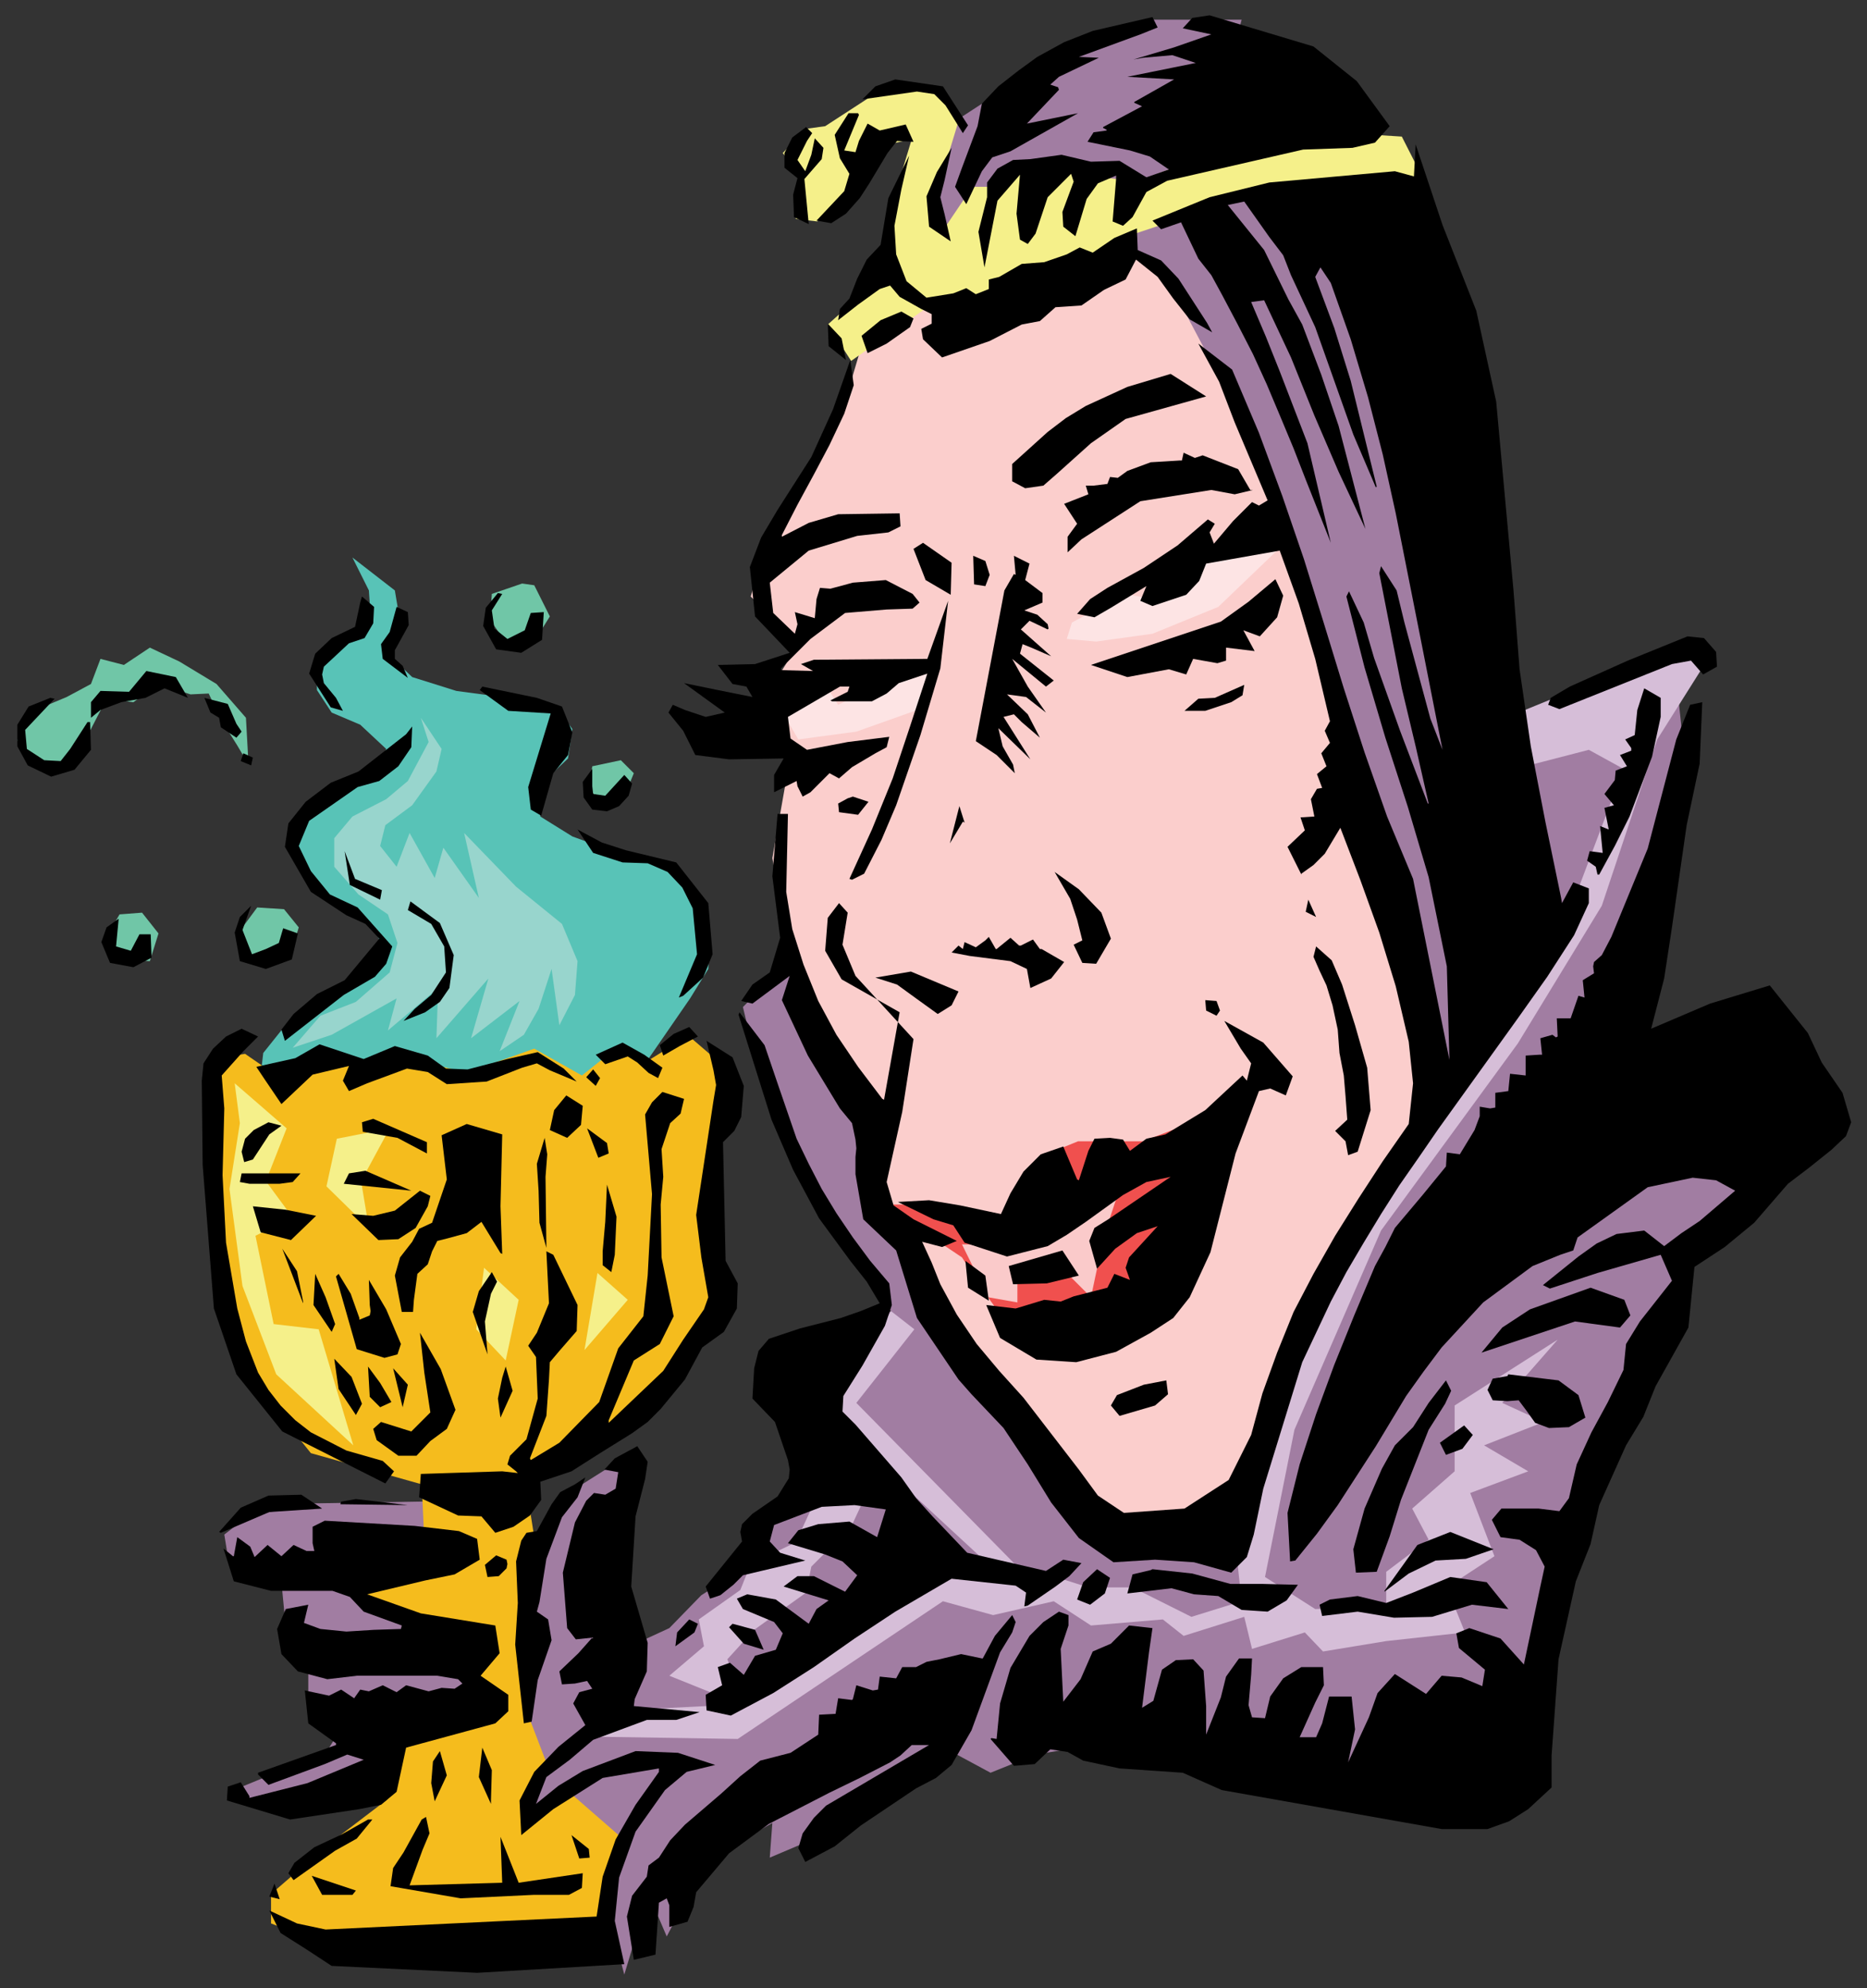 <?xml version="1.0" encoding="utf-8"?>
<!-- Generator: Adobe Illustrator 16.0.0, SVG Export Plug-In . SVG Version: 6.00 Build 0)  -->
<!DOCTYPE svg PUBLIC "-//W3C//DTD SVG 1.1//EN" "http://www.w3.org/Graphics/SVG/1.1/DTD/svg11.dtd">
<svg version="1.1" id="love_potion" xmlns="http://www.w3.org/2000/svg" xmlns:xlink="http://www.w3.org/1999/xlink" x="0px"
	 y="0px" width="845.455px" height="900px" viewBox="0 0 845.455 900" enable-background="new 0 0 845.455 900"
	 xml:space="preserve">
<rect x="0" y="0" width="845.455" height="900" fill="#333333" stroke="none"/>
<g id="art_group">
	<polygon fill-rule="evenodd" clip-rule="evenodd" fill="#58C3B7" points="119.213,476.646 133.329,459.004 155.286,445.672 
		174.889,431.557 167.831,417.443 149.405,408.426 139.209,395.486 130.975,379.412 139.209,368.826 155.286,359.416 
		169.792,351.967 174.889,339.027 163.125,328.049 150.188,322.559 143.522,312.365 143.522,301.779 151.364,293.154 
		160.381,287.664 167.831,279.039 167.047,267.275 159.598,252.377 178.809,267.275 180.77,279.039 178.026,288.449 178.026,298.25 
		186.651,306.484 206.647,312.758 232.917,316.287 252.913,321.383 259.186,330.01 257.227,343.34 243.893,355.887 244.678,369.609 
		259.186,378.627 282.711,387.252 303.098,392.352 316.821,404.111 321.526,421.756 320.741,438.615 312.508,451.945 
		288.983,486.057 187.434,495.857 117.645,489.979 119.213,476.646 119.213,476.646 119.213,476.646 	"/>
	<polygon fill-rule="evenodd" clip-rule="evenodd" fill="#FBCECC" points="611.274,353.928 645.776,442.145 648.127,504.484 
		556.381,698.172 488.161,696.996 391.317,554.672 359.165,439.791 349.756,388.43 357.989,341.773 342.7,321.775 361.518,291.586 
		339.956,270.021 347.405,244.93 379.555,192.391 394.844,140.635 501.098,95.154 544.227,122.992 618.331,285.705 611.274,353.928 
		611.274,353.928 611.274,353.928 	"/>
	<polygon fill-rule="evenodd" clip-rule="evenodd" fill="#F5F08A" points="365.047,58.299 354.461,69.277 362.694,79.863 
		360.342,99.074 370.145,100.25 393.668,77.51 402.293,65.355 412.881,63.004 402.293,97.898 404.647,120.248 374.85,146.908 
		385.434,163.377 421.114,138.283 449.735,137.107 524.233,107.309 646.952,85.744 634.799,61.826 579.122,58.299 445.034,66.926 
		424.643,39.086 397.198,41.83 373.674,57.121 365.047,58.299 365.047,58.299 365.047,58.299 	"/>
	<polygon fill-rule="evenodd" clip-rule="evenodd" fill="#A17DA2" points="562.264,8.896 521.879,8.896 477.182,25.756 
		434.446,53.594 424.643,85.744 428.172,102.604 440.329,84.568 448.561,84.568 459.538,75.158 478.358,77.51 514.43,82.215 
		546.579,70.455 562.264,8.896 562.264,8.896 562.264,8.896 	"/>
	<polygon fill-rule="evenodd" clip-rule="evenodd" fill="#A17DA2" points="357.989,433.91 336.426,455.867 345.051,491.545 
		370.145,546.438 403.471,593.484 357.989,622.107 365.047,662.494 342.7,692.291 347.405,703.268 317.606,722.088 303.098,736.99 
		287.807,744.047 276.829,684.057 287.807,656.609 261.147,673.471 243.112,703.268 212.137,679.352 141.956,680.529 
		112.157,686.41 101.571,694.645 103.922,709.152 127.446,716.209 129.799,740.516 139.602,751.105 139.602,772.668 
		153.715,783.646 147.834,793.057 103.922,811.092 121.565,819.326 182.338,808.738 275.653,867.158 282.711,893.82 
		293.688,857.355 301.922,876.568 319.958,842.064 349.756,825.207 348.581,840.889 377.202,828.732 423.467,801.287 433.27,794.23 
		448.561,802.465 468.948,794.23 497.569,789.525 665.772,819.326 687.334,786 708.901,712.678 745.754,615.051 764.182,564.475 
		810.45,524.875 723.016,475.863 764.182,355.104 759.481,310.799 680.28,337.068 676.75,216.307 602.647,88.096 559.911,90.449 
		505.803,108.484 531.288,131.225 559.911,185.332 592.059,267.67 623.036,379.02 649.303,496.25 601.469,573.885 570.497,655.438 
		543.049,694.645 501.098,689.939 448.561,627.99 410.528,576.236 397.198,534.674 383.083,489.193 357.989,433.91 357.989,433.91 
		357.989,433.91 	"/>
	<polygon fill-rule="evenodd" clip-rule="evenodd" fill="#D6BED8" points="683.809,324.129 766.534,290.41 773.202,298.645 
		750.459,334.715 725.368,409.994 687.334,472.332 625.389,557.023 586.178,647.199 572.85,713.857 595.588,728.363 
		627.741,727.186 627.741,711.504 646.952,696.996 639.504,682.881 658.713,666.02 658.713,636.223 705.372,606.428 680.28,635.047 
		699.098,643.674 672.045,654.258 692.04,666.02 665.772,675.824 676.75,704.447 655.186,718.559 663.418,738.949 627.741,742.867 
		599.118,747.572 590.883,738.949 566.969,746.4 563.44,731.891 535.993,740.516 526.583,733.068 494.04,735.811 477.182,724.834 
		449.735,731.105 426.995,724.834 334.073,787.172 260.362,786 288.983,773.844 335.25,771.492 303.098,758.553 318.782,745.221 
		316.43,733.068 335.25,719.736 339.956,707.973 360.342,698.172 370.145,677 393.668,673.471 385.434,691.115 367.399,709.152 
		365.047,720.912 341.522,737.773 329.368,751.105 332.897,759.729 350.932,759.729 426.995,707.973 446.209,706.799 
		374.85,640.928 403.471,593.484 414.057,601.723 387.788,635.047 459.538,707.973 492.864,718.559 512.86,718.559 539.522,731.891 
		562.264,724.834 558.735,692.291 582.649,618.58 617.155,552.318 677.928,464.102 713.606,405.289 735.168,348.045 719.487,339.42 
		686.161,348.045 683.809,324.129 683.809,324.129 683.809,324.129 	"/>
	<polygon fill-rule="evenodd" clip-rule="evenodd" fill="#F5BC1D" points="110.981,477.037 128.624,489.193 149.01,478.609 
		172.928,482.135 193.317,480.959 210.959,485.664 241.934,474.686 263.499,486.84 278.79,474.686 292.122,480.959 311.725,468.807 
		325.84,480.959 335.25,499.779 323.487,518.99 322.311,565.646 329.368,589.566 315.252,611.133 281.926,648.379 238.407,673.471 
		243.112,703.268 239.583,777.373 247.817,798.936 237.229,820.502 257.618,811.092 281.926,832.264 272.909,872.258 
		151.364,881.664 122.741,870.686 122.741,857.355 149.01,834.617 175.28,814.621 178.809,784.82 223.114,771.492 203.903,738.949 
		159.989,723.658 162.342,711.504 192.139,696.996 190.963,671.904 140.778,657.789 112.157,622.107 97.649,564.475 96.473,508.406 
		94.122,479.783 110.981,477.037 110.981,477.037 110.981,477.037 	"/>
	<polygon fill-rule="evenodd" clip-rule="evenodd" fill="#F5F08A" points="270.557,576.236 264.674,611.133 284.278,588.391 
		270.557,576.236 270.557,576.236 270.557,576.236 	"/>
	<polygon fill-rule="evenodd" clip-rule="evenodd" fill="#F5F08A" points="219.194,573.885 215.665,601.723 228.997,615.838 
		234.877,588.391 219.194,573.885 219.194,573.885 219.194,573.885 	"/>
	<polygon fill-rule="evenodd" clip-rule="evenodd" fill="#F5F08A" points="152.54,515.465 147.834,537.027 167.047,555.848 
		163.518,534.674 176.458,510.76 152.54,515.465 152.54,515.465 152.54,515.465 	"/>
	<polygon fill-rule="evenodd" clip-rule="evenodd" fill="#F5F08A" points="106.276,490.369 108.627,508.406 103.922,538.203 
		109.803,582.115 125.094,622.107 159.989,654.258 144.305,601.723 123.918,599.369 115.686,559.377 132.545,551.143 
		120.389,534.674 129.799,510.76 106.276,490.369 106.276,490.369 106.276,490.369 	"/>
	<polygon fill-rule="evenodd" clip-rule="evenodd" fill="#FDE4E4" points="353.286,320.6 372.497,308.053 379.555,319.031 
		408.176,304.916 419.938,303.35 417.586,320.6 387.788,331.186 361.518,334.715 353.286,320.6 353.286,320.6 353.286,320.6 	"/>
	<polygon fill-rule="evenodd" clip-rule="evenodd" fill="#FDE4E4" points="485.417,281.783 509.725,268.846 527.762,272.375 
		549.325,250.811 580.297,247.281 551.676,274.727 521.879,286.881 496.393,290.41 483.063,289.234 485.417,281.783 
		485.417,281.783 485.417,281.783 	"/>
	<polygon fill-rule="evenodd" clip-rule="evenodd" fill="#F0504E" points="399.942,545.262 425.819,545.262 455.616,551.143 
		473.653,522.521 488.161,516.637 517.565,516.637 564.616,498.604 541.874,573.885 503.45,604.074 459.538,604.074 
		447.381,587.213 435.624,569.18 399.942,545.262 399.942,545.262 399.942,545.262 	"/>
	<polygon fill-rule="evenodd" clip-rule="evenodd" fill="#FACACA" points="435.624,563.295 447.381,587.213 460.713,589.566 
		460.713,575.057 479.534,572.705 494.04,587.213 499.92,559.377 506.979,538.203 474.829,563.295 435.624,563.295 435.624,563.295 
		435.624,563.295 	"/>
	<polygon fill-rule="evenodd" clip-rule="evenodd" fill="#98D5CD" points="132.545,474.295 145.09,459.789 161.165,453.516 
		176.458,440.184 179.985,426.852 175.674,413.916 162.342,404.896 151.364,392.352 151.364,379.412 159.598,369.609 
		174.889,361.768 184.69,353.533 194.1,335.891 190.573,324.912 199.983,339.027 197.629,349.223 186.651,364.512 174.497,373.531 
		172.145,382.941 179.594,392.352 185.475,377.059 196.844,397.447 200.766,383.725 216.842,406.465 210.176,377.059 
		233.702,401.367 254.481,418.227 261.538,435.086 260.362,450.377 253.303,464.102 249.776,438.615 243.893,456.65 
		237.229,468.414 226.252,475.863 235.268,453.121 213.313,469.98 221.155,442.93 197.629,469.98 198.415,447.24 175.674,466.453 
		179.594,451.945 150.188,468.414 132.545,474.295 132.545,474.295 132.545,474.295 	"/>
	<polygon fill-rule="evenodd" clip-rule="evenodd" fill="#70C6A7" points="30.211,315.504 13.352,322.559 7.864,335.107 
		12.569,344.908 23.547,348.438 33.348,344.908 41.188,330.01 48.247,316.287 60.403,317.855 71.772,309.621 86.278,314.326 
		94.512,313.934 99.61,324.912 107.452,337.459 112.547,346.084 111.372,324.912 98.042,309.621 81.182,299.428 67.852,293.154 
		56.088,300.996 45.502,298.25 41.188,309.621 30.211,315.504 30.211,315.504 30.211,315.504 	"/>
	<polygon fill-rule="evenodd" clip-rule="evenodd" fill="#70C6A7" points="54.127,413.916 46.678,426.852 54.127,434.303 
		67.852,435.086 71.772,422.541 64.323,413.131 54.127,413.916 54.127,413.916 54.127,413.916 	"/>
	<polygon fill-rule="evenodd" clip-rule="evenodd" fill="#70C6A7" points="116.469,410.777 109.803,419.797 110.586,430.775 
		119.997,435.086 131.76,431.557 135.29,419.797 128.624,411.563 116.469,410.777 116.469,410.777 116.469,410.777 	"/>
	<polygon fill-rule="evenodd" clip-rule="evenodd" fill="#70C6A7" points="236.444,264.141 222.723,268.846 221.938,280.607 
		230.172,292.369 241.149,291.586 248.993,279.039 241.934,264.926 236.444,264.141 236.444,264.141 236.444,264.141 	"/>
	<polygon fill-rule="evenodd" clip-rule="evenodd" fill="#70C6A7" points="281.141,344.125 268.204,346.869 266.635,357.063 
		273.692,364.512 281.926,362.553 287.022,350.006 281.141,344.125 281.141,344.125 281.141,344.125 	"/>
	<polygon fill-rule="evenodd" clip-rule="evenodd" points="547.754,6.936 594.805,21.051 614.409,36.734 629.307,57.121 
		622.643,64.572 612.45,66.926 590.1,67.709 528.545,81.824 519.135,86.92 512.86,98.291 508.547,102.211 503.842,100.25 
		505.413,81.039 505.413,79.471 497.178,83 492.081,90.057 486.983,106.916 481.495,102.604 481.104,95.939 486.2,82.215 
		485.022,78.686 474.436,89.273 468.948,105.74 465.418,110.445 461.891,108.484 460.321,96.723 461.891,79.08 451.698,90.84 
		448.561,106.916 445.815,121.031 443.071,104.955 446.993,89.273 446.993,82.607 451.698,76.334 458.754,72.414 466.596,72.021 
		480.711,70.061 494.04,73.197 506.979,72.805 519.135,80.256 529.329,76.727 520.704,70.846 511.684,68.102 492.473,64.18 
		495.215,59.867 501.098,59.082 501.098,58.691 499.532,57.906 499.532,57.516 517.174,48.105 513.647,46.535 513.647,46.145 
		531.68,35.951 510.508,34.775 541.483,28.502 530.897,24.973 517.565,26.148 513.252,26.932 531.68,21.443 548.542,15.563 
		535.602,12.816 539.915,8.111 547.754,6.936 547.754,6.936 547.754,6.936 	"/>
	<polygon fill-rule="evenodd" clip-rule="evenodd" points="521.879,7.721 524.233,12.426 516.389,15.563 488.551,25.756 
		497.569,26.148 479.534,34.775 475.612,38.303 479.141,39.48 479.534,40.654 465.026,55.945 488.161,51.24 457.579,68.492 
		449.344,71.236 444.639,77.51 437.583,92.41 432.483,84.568 435.624,75.941 442.68,57.121 444.639,46.93 452.086,39.086 
		461.108,32.029 469.731,25.756 481.887,19.092 494.827,13.994 521.879,7.721 521.879,7.721 521.879,7.721 	"/>
	<polygon fill-rule="evenodd" clip-rule="evenodd" points="405.432,35.951 426.995,39.086 438.366,56.73 436.012,60.26 
		428.172,47.711 423.075,42.615 415.233,41.439 390.534,44.967 396.415,39.086 405.432,35.951 405.432,35.951 405.432,35.951 	"/>
	<polygon fill-rule="evenodd" clip-rule="evenodd" points="384.258,51.24 388.573,51.24 388.963,52.025 382.299,68.102 
		387.395,68.885 388.963,63.787 392.885,55.945 398.374,59.082 410.137,56.34 413.665,64.18 406.215,63.787 401.903,69.277 
		393.668,83 389.356,89.664 383.083,96.723 376.418,101.035 369.752,99.859 382.299,86.529 384.651,78.686 380.338,71.629 
		377.985,61.045 384.258,51.24 384.258,51.24 384.258,51.24 	"/>
	<polygon fill-rule="evenodd" clip-rule="evenodd" points="365.047,57.516 367.792,60.26 365.44,63.787 361.125,72.414 
		364.655,77.51 367.399,70.061 368.969,62.611 372.889,66.926 372.104,72.021 364.264,81.039 366.223,101.428 359.559,98.291 
		359.165,88.096 361.125,80.646 355.245,75.941 355.245,69.277 358.774,62.221 365.047,57.516 365.047,57.516 365.047,57.516 	"/>
	<polygon fill-rule="evenodd" clip-rule="evenodd" points="641.071,65.355 653.225,101.82 668.518,140.635 677.534,181.803 
		685.375,267.275 688.122,302.955 693.215,337.852 699.883,372.354 706.942,406.465 707.331,408.816 712.43,399.408 
		719.487,402.152 719.487,408.816 712.823,423.326 700.667,442.145 687.334,460.963 678.317,473.512 669.301,486.057 
		660.284,498.604 651.266,511.152 642.639,523.695 633.624,536.637 625.389,549.572 617.545,562.512 609.704,575.844 
		602.647,589.172 589.708,616.621 572.063,673.863 567.752,694.645 564.616,704.838 557.559,711.895 540.698,707.189 
		523.057,706.014 504.237,707.189 488.551,696.211 476.006,680.135 465.418,662.885 454.44,646.416 439.934,631.125 
		434.053,624.461 415.233,596.623 405.823,566.041 390.924,551.926 387.395,531.539 387.395,523.695 387.788,519.775 
		387.395,515.857 385.829,508.406 380.338,501.742 365.831,477.824 354.069,452.732 357.598,441.752 340.739,454.299 
		335.641,453.121 340.739,445.672 348.581,440.184 353.286,424.502 349.756,396.662 352.11,368.434 356.815,368.434 356.03,403.721 
		358.774,420.58 363.87,436.656 370.536,453.121 378.77,468.414 388.573,482.922 399.549,497.428 400.334,497.82 407.393,458.221 
		381.124,443.32 373.674,430.381 374.85,415.482 379.946,408.816 383.868,413.131 381.514,427.637 387.395,441.752 413.665,470.373 
		408.569,503.309 401.51,535.068 404.647,545.654 413.665,551.926 433.27,561.729 426.604,564.475 417.586,562.121 421.899,571.531 
		425.819,581.332 433.27,595.057 442.288,608.387 452.481,620.543 463.459,632.695 488.551,665.236 497.178,677 508.942,684.84 
		536.385,682.881 556.381,669.941 566.575,649.553 571.674,630.732 578.338,612.305 585.79,593.877 594.805,576.627 604.61,559.377 
		615.192,542.516 626.172,525.658 637.934,508.799 639.893,490.369 637.934,471.553 632.053,446.457 624.602,422.148 
		615.979,398.232 606.961,374.707 599.905,386.469 594.805,391.566 589.317,395.486 589.317,395.879 583.043,383.332 
		590.883,375.883 588.924,370.002 595.2,369.609 593.629,361.768 596.375,357.063 598.727,356.672 596.375,350.398 600.688,346.869 
		598.334,340.988 602.256,336.283 599.905,330.793 602.256,326.48 595.588,298.25 588.141,273.158 579.514,249.24 546.188,255.121 
		543.049,262.965 537.168,269.236 521.879,274.334 516.389,271.98 519.135,265.316 503.059,275.119 495.61,279.432 487.768,277.863 
		493.649,271.197 501.491,266.102 517.958,257.082 533.25,246.889 546.971,235.127 550.108,237.086 547.754,241.006 
		549.717,246.105 558.342,235.91 566.969,227.285 570.104,228.854 574.026,226.502 559.127,191.213 552.071,172.787 
		542.661,155.533 557.952,167.297 570.104,195.918 580.69,224.541 590.495,253.162 599.51,282.176 608.528,311.582 617.938,340.596 
		628.131,369.609 634.012,383.725 639.893,397.84 656.362,479.783 655.186,437.439 646.952,397.057 637.542,365.297 627.348,333.93 
		617.938,302.172 609.704,270.021 610.879,267.67 617.545,281.783 622.25,297.859 634.012,330.793 646.561,363.729 646.952,363.729 
		641.071,337.852 634.799,311.582 624.602,259.436 625.389,256.299 632.446,267.275 635.975,281.783 643.815,310.799 
		647.735,325.305 653.225,339.42 642.639,285.705 632.053,232.381 626.172,205.721 619.508,179.844 611.663,153.574 
		602.647,128.088 597.942,121.031 595.588,125.344 604.215,148.479 611.663,172.393 623.426,220.227 623.036,220.621 
		612.84,196.703 604.215,172.393 595.588,148.084 584.612,124.559 581.084,115.543 574.809,107.309 563.44,91.234 555.989,92.801 
		564.223,102.996 572.458,113.189 583.436,135.539 589.708,146.908 598.334,169.648 606.174,192.781 618.331,239.439 
		606.174,213.563 595.2,188.078 584.612,161.807 572.458,135.93 566.575,136.715 573.239,152.398 579.514,168.082 592.059,200.623 
		602.647,245.711 591.278,217.092 585.79,202.977 579.907,188.861 573.633,173.963 567.362,160.238 560.303,146.518 
		553.247,133.186 548.542,124.559 542.661,117.109 534.817,100.645 525.799,103.779 521.879,99.859 547.754,89.273 574.809,82.607 
		631.661,77.51 640.288,79.863 641.071,65.355 641.071,65.355 641.071,65.355 	"/>
	<polygon fill-rule="evenodd" clip-rule="evenodd" points="430.918,66.926 427.782,81.43 425.819,89.273 427.782,97.115 
		430.524,109.27 420.723,102.604 419.547,88.881 424.252,77.902 430.918,66.926 430.918,66.926 430.918,66.926 	"/>
	<polygon fill-rule="evenodd" clip-rule="evenodd" points="411.704,70.455 408.176,85.744 405.04,102.211 405.823,115.15 
		410.528,127.305 419.547,134.754 431.7,132.793 437.583,130.441 441.893,133.186 447.776,130.834 447.776,126.52 452.481,125.344 
		462.674,119.463 472.87,118.68 483.063,115.15 488.944,112.014 494.827,114.365 504.625,107.701 514.823,103.389 515.213,113.189 
		525.799,117.895 533.639,126.129 546.579,146.125 548.932,150.438 538.739,144.557 531.288,135.146 524.233,125.344 
		514.43,117.504 509.725,126.52 499.92,131.225 489.727,138.283 477.965,139.068 470.907,145.34 462.674,146.908 448.168,154.357 
		426.604,161.807 417.979,153.574 417.194,148.869 421.899,146.518 421.899,142.203 417.194,139.852 407.393,134.363 
		403.079,129.264 398.374,130.834 388.573,137.891 379.555,144.949 380.338,139.852 384.651,135.146 388.18,126.129 
		392.493,117.504 398.766,110.838 402.293,89.664 411.704,70.455 411.704,70.455 411.704,70.455 	"/>
	<polygon fill-rule="evenodd" clip-rule="evenodd" points="408.176,141.027 413.665,144.164 412.098,148.084 401.51,155.533 
		392.885,159.848 390.139,152.006 398.766,144.949 408.176,141.027 408.176,141.027 408.176,141.027 	"/>
	<polygon fill-rule="evenodd" clip-rule="evenodd" points="374.85,146.518 381.124,153.182 383.083,162.982 375.241,156.711 
		374.85,146.518 374.85,146.518 374.85,146.518 	"/>
	<polygon fill-rule="evenodd" clip-rule="evenodd" points="385.043,162.982 386.612,174.354 382.299,187.293 375.633,201.406 
		368.575,214.738 361.125,228.461 354.069,242.184 354.069,242.967 366.223,236.695 379.555,232.775 407.393,232.381 
		407.784,238.262 402.293,241.006 388.18,242.576 366.223,249.24 348.581,263.75 350.149,277.471 359.95,286.881 361.125,282.568 
		359.95,277.08 368.969,279.824 369.752,271.197 371.321,266.102 376.026,266.492 386.219,263.75 401.118,262.572 413.274,268.846 
		416.409,272.766 413.274,275.51 401.51,275.902 382.69,277.471 367.008,289.234 353.676,302.564 353.676,303.35 368.184,303.74 
		362.694,300.604 368.575,298.645 419.938,298.25 429.348,271.98 425.819,302.564 416.803,332.754 405.823,364.512 399.159,380.197 
		391.317,395.486 385.829,398.232 384.651,397.84 394.844,375.492 404.254,352.357 412.098,328.834 419.938,304.916 
		406.999,309.229 401.51,313.934 394.844,317.463 376.809,317.463 376.026,317.07 383.868,313.15 384.651,310.799 380.338,310.799 
		356.815,324.52 357.989,334.322 365.44,339.42 383.868,335.891 402.688,333.539 401.51,338.244 396.415,340.988 385.829,347.262 
		379.946,352.357 375.633,350.006 367.008,358.633 363.479,360.592 361.125,355.887 360.735,353.533 350.54,358.633 350.54,350.789 
		354.854,343.34 330.151,343.732 314.862,341.773 309.372,330.793 302.706,322.559 304.667,319.031 310.157,321.383 319.565,324.52 
		328.192,322.559 309.764,309.229 325.055,312.365 340.739,315.504 337.995,310.799 331.721,309.621 325.055,300.996 
		341.915,300.604 357.598,295.506 341.915,279.039 339.561,256.691 344.659,243.359 352.11,230.814 367.399,206.896 
		377.202,185.332 385.043,162.982 385.043,162.982 385.043,162.982 	"/>
	<polygon fill-rule="evenodd" clip-rule="evenodd" points="530.114,169.258 546.188,179.451 509.725,189.646 494.04,200.623 
		478.75,214.346 472.477,219.836 464.243,221.012 458.362,217.875 458.362,210.033 474.436,195.527 482.67,189.254 491.688,183.764 
		510.508,175.139 530.114,169.258 530.114,169.258 530.114,169.258 	"/>
	<polygon fill-rule="evenodd" clip-rule="evenodd" points="535.993,204.936 541.09,207.289 544.62,206.111 560.694,212.387 
		566.182,221.797 567.362,221.797 559.127,223.756 548.542,221.797 516.389,226.893 489.727,244.145 483.456,250.025 
		483.456,242.967 487.768,237.086 481.887,228.07 492.864,223.756 491.688,219.836 495.215,219.836 501.491,219.051 
		502.667,215.916 506.196,216.307 510.508,213.17 521.094,209.25 527.762,208.857 534.034,208.465 535.209,208.465 535.993,204.936 
		535.993,204.936 535.993,204.936 	"/>
	<polygon fill-rule="evenodd" clip-rule="evenodd" points="417.979,245.711 430.918,254.73 430.524,269.236 419.155,262.572 
		413.665,248.457 417.979,245.711 417.979,245.711 417.979,245.711 	"/>
	<polygon fill-rule="evenodd" clip-rule="evenodd" points="440.717,251.594 446.209,253.945 448.168,260.221 446.209,265.316 
		441.11,264.531 440.717,251.594 440.717,251.594 440.717,251.594 	"/>
	<polygon fill-rule="evenodd" clip-rule="evenodd" points="459.145,251.594 466.202,255.121 464.243,262.572 472.084,268.453 
		472.084,272.766 463.85,276.295 469.731,278.256 474.436,282.568 474.829,284.529 474.436,284.92 466.202,281 462.284,284.92 
		476.006,297.074 466.989,293.154 463.067,291.586 461.891,295.898 477.182,308.053 473.653,310.799 458.362,298.25 
		465.418,310.799 473.653,322.559 464.635,315.504 456.008,314.326 465.418,323.344 470.907,333.93 462.674,326.873 
		459.145,323.344 454.44,324.52 466.596,343.732 452.086,329.617 454.049,337.852 458.754,346.084 459.538,350.006 451.303,341.773 
		441.893,335.498 454.833,267.275 459.145,259.826 459.93,260.221 459.145,251.594 459.145,251.594 459.145,251.594 	"/>
	<polygon fill-rule="evenodd" clip-rule="evenodd" points="577.555,262.18 581.084,269.629 578.338,279.432 570.497,288.057 
		563.047,285.313 568.145,294.723 555.206,293.154 555.206,299.035 551.284,300.211 540.307,298.25 537.168,305.309 
		529.329,302.955 510.508,306.484 494.04,300.996 552.854,281.391 565.399,272.375 577.555,262.18 577.555,262.18 577.555,262.18 	
		"/>
	<polygon fill-rule="evenodd" clip-rule="evenodd" points="225.467,268.453 227.428,268.846 222.723,276.295 223.899,284.529 
		229.78,289.234 237.622,285.313 240.366,277.471 246.247,277.08 245.463,289.625 236.053,295.506 224.682,293.939 218.803,283.352 
		219.979,275.119 225.467,268.453 225.467,268.453 225.467,268.453 	"/>
	<polygon fill-rule="evenodd" clip-rule="evenodd" points="163.911,270.021 169.399,274.727 169.008,282.176 165.086,288.84 
		158.03,291.193 146.659,301.779 145.875,305.309 146.659,309.229 152.149,315.895 155.286,321.775 149.795,320.209 
		139.995,304.916 142.739,295.898 150.188,288.84 160.774,283.744 163.125,272.766 163.911,270.021 163.911,270.021 
		163.911,270.021 	"/>
	<polygon fill-rule="evenodd" clip-rule="evenodd" points="179.594,274.727 184.69,277.08 185.083,282.959 178.809,294.33 
		178.809,298.25 182.338,301.389 184.69,306.877 173.321,298.25 172.536,291.586 176.458,286.096 179.594,274.727 179.594,274.727 
		179.594,274.727 	"/>
	<polygon fill-rule="evenodd" clip-rule="evenodd" points="764.182,288.057 771.633,288.84 777.122,295.115 777.514,301.779 
		771.239,305.309 765.752,299.035 757.127,300.604 731.639,310.799 706.155,320.992 701.059,319.031 702.237,315.895 
		710.86,310.799 737.131,299.035 764.182,288.057 764.182,288.057 764.182,288.057 	"/>
	<polygon fill-rule="evenodd" clip-rule="evenodd" points="66.282,303.74 79.614,306.484 85.102,315.895 74.516,311.582 
		65.891,315.895 54.913,317.855 45.502,321.383 41.188,324.912 41.188,317.855 45.502,312.758 58.442,313.15 66.282,303.74 
		66.282,303.74 66.282,303.74 	"/>
	<polygon fill-rule="evenodd" clip-rule="evenodd" points="563.44,310.014 562.657,314.719 557.559,317.855 545.795,321.775 
		536.385,321.775 542.661,316.287 550.108,315.895 563.44,310.014 563.44,310.014 563.44,310.014 	"/>
	<polygon fill-rule="evenodd" clip-rule="evenodd" points="218.409,310.799 243.112,315.895 254.481,319.814 259.186,331.578 
		257.227,341.773 250.559,350.006 245.071,369.217 240.366,366.473 239.188,356.279 249.383,322.953 230.172,321.775 
		217.233,312.365 218.409,310.799 218.409,310.799 218.409,310.799 	"/>
	<polygon fill-rule="evenodd" clip-rule="evenodd" points="744.579,311.582 752.03,315.895 752.03,324.52 748.108,342.557 
		737.915,369.609 731.25,382.941 724.192,395.879 723.409,395.879 722.624,392.352 718.704,389.605 719.879,385.293 
		725.762,386.076 724.583,373.922 728.504,375.492 726.545,365.688 730.856,364.512 726.545,359.416 731.25,353.143 
		731.639,348.828 736.739,346.869 733.602,341.773 738.698,339.813 738.698,338.635 735.956,334.715 740.266,332.754 
		741.444,321.383 744.579,311.582 744.579,311.582 744.579,311.582 	"/>
	<polygon fill-rule="evenodd" clip-rule="evenodd" points="22.762,315.895 24.723,316.287 11.393,330.402 12.176,339.027 
		20.018,344.125 27.467,344.518 31.78,339.027 39.622,326.873 40.797,326.873 41.188,339.42 33.739,348.438 23.155,351.574 
		12.569,346.477 7.864,337.852 7.864,328.049 12.959,319.814 22.762,315.895 22.762,315.895 22.762,315.895 	"/>
	<polygon fill-rule="evenodd" clip-rule="evenodd" points="92.551,315.895 103.137,318.639 107.059,327.658 109.411,331.186 
		107.059,333.93 100.002,329.225 99.217,324.912 95.297,322.559 92.551,315.895 92.551,315.895 92.551,315.895 	"/>
	<polygon fill-rule="evenodd" clip-rule="evenodd" points="770.85,317.855 769.674,345.693 763.792,373.531 757.127,419.797 
		753.598,442.93 747.717,465.668 774.379,454.299 801.43,446.064 818.684,467.627 824.956,480.959 834.366,494.684 838.288,508.014 
		835.934,514.285 829.27,520.559 819.467,528.4 809.667,535.852 794.375,553.494 781.043,564.475 767.321,573.492 764.575,600.936 
		749.676,627.6 744.188,641.322 736.344,654.258 724.192,681.313 720.27,698.955 713.606,715.816 705.764,751.105 702.625,794.623 
		702.625,809.133 692.04,818.932 683.417,824.42 673.612,827.953 652.833,827.953 553.247,810.305 535.602,802.465 506.979,800.506 
		490.514,796.977 483.456,793.057 475.612,791.877 468.555,798.543 459.145,799.328 448.561,787.172 448.952,786.779 
		451.303,787.172 452.874,771.098 457.579,755.023 466.202,740.516 472.477,734.244 479.534,729.539 483.846,731.105 
		483.846,735.811 480.317,746.4 481.495,770.314 489.334,760.121 494.827,747.572 503.059,744.047 511.293,735.811 521.879,736.99 
		520.311,747.967 517.174,773.057 522.27,769.922 524.233,762.865 526.192,755.811 532.463,751.494 540.307,751.105 
		545.012,756.199 546.188,772.275 546.188,785.213 552.854,768.352 555.206,758.941 561.086,750.711 566.969,750.711 
		566.575,758.16 565.399,771.885 566.969,777.373 572.85,777.762 575.202,767.963 581.084,759.729 589.317,754.631 599.118,754.631 
		599.51,762.865 595.588,770.705 588.532,786.391 595.983,786.391 598.727,780.115 601.864,767.963 612.057,767.963 
		613.625,782.861 610.487,797.76 619.897,777.373 623.819,766.393 631.661,757.77 645.776,766.787 652.833,758.553 661.85,759.336 
		671.26,763.258 672.436,755.811 660.674,746.006 659.497,739.342 665.379,736.99 679.495,741.695 690.081,753.457 697.532,718.17 
		699.491,709.152 695.569,701.701 688.122,696.996 679.495,695.82 675.575,687.979 679.887,682.881 696.745,682.881 
		706.155,684.057 710.469,678.176 713.999,662.885 720.663,648.379 728.114,634.658 735.168,620.148 736.344,608.387 
		742.62,598.189 757.127,579.762 752.03,568 723.409,576.236 701.842,583.295 698.708,581.725 714.782,568.787 723.016,562.904 
		732.034,558.59 744.579,557.023 753.598,564.082 761.44,558.199 769.674,552.711 785.749,538.99 777.122,534.285 766.534,533.105 
		746.149,537.42 714.389,560.16 712.43,566.041 706.547,568 694.002,573.098 671.653,589.566 652.833,609.953 644.598,620.932 
		636.758,631.912 623.036,654.65 614.409,667.98 605.782,681.313 596.375,694.25 586.573,706.406 584.219,706.799 583.043,684.84 
		588.532,662.885 595.983,640.143 604.215,617.797 613.233,595.447 622.643,573.098 627.348,564.475 631.661,555.848 
		644.209,540.949 654.792,528.01 655.186,521.736 661.067,522.521 667.731,511.543 670.084,505.268 670.084,500.955 674.79,501.742 
		677.141,501.35 677.141,494.684 683.022,493.898 683.809,486.057 690.866,486.84 690.866,477.824 697.137,477.43 698.315,477.43 
		697.532,469.98 703.02,468.414 704.588,469.59 705.372,469.199 704.979,460.963 711.252,460.963 714.782,450.77 717.528,451.555 
		716.741,443.711 721.84,440.576 721.446,437.439 721.84,435.48 725.368,432.342 729.68,424.109 746.149,384.117 754.776,351.182 
		759.086,334.715 765.362,319.031 770.85,317.855 770.85,317.855 770.85,317.855 	"/>
	<polygon fill-rule="evenodd" clip-rule="evenodd" points="186.651,328.834 186.258,338.244 180.379,346.869 171.752,353.533 
		161.95,356.279 139.995,371.57 135.29,382.941 140.778,394.311 149.405,404.896 161.95,410.777 177.633,428.422 174.889,436.262 
		169.792,442.145 155.676,450.377 129.016,471.158 127.446,466.061 132.936,459.004 143.522,449.986 156.069,443.711 
		171.752,424.893 165.479,418.227 156.854,414.307 140.778,403.721 129.016,383.332 130.584,372.746 138.426,362.943 
		149.795,354.318 162.342,349.223 183.907,332.363 186.651,328.834 186.651,328.834 186.651,328.834 	"/>
	<polygon fill-rule="evenodd" clip-rule="evenodd" points="440.717,340.203 452.086,359.809 440.717,340.203 440.717,340.203 
		440.717,340.203 	"/>
	<polygon fill-rule="evenodd" clip-rule="evenodd" points="110.196,340.988 114.508,342.949 113.725,346.477 109.02,344.518 
		110.196,340.988 110.196,340.988 110.196,340.988 	"/>
	<polygon fill-rule="evenodd" clip-rule="evenodd" points="268.204,348.045 268.204,355.887 268.596,359.416 274.084,360.199 
		282.711,350.789 286.239,354.711 284.67,360.199 280.358,364.904 274.868,367.258 268.204,366.473 264.282,360.982 
		263.891,353.928 268.204,348.045 268.204,348.045 268.204,348.045 	"/>
	<polygon fill-rule="evenodd" clip-rule="evenodd" points="437.188,353.533 445.815,367.648 437.188,353.533 437.188,353.533 
		437.188,353.533 	"/>
	<polygon fill-rule="evenodd" clip-rule="evenodd" points="386.219,360.592 393.278,362.943 388.573,368.826 379.946,367.648 
		379.555,363.729 383.868,361.377 386.219,360.592 386.219,360.592 386.219,360.592 	"/>
	<polygon fill-rule="evenodd" clip-rule="evenodd" points="434.446,364.904 436.799,372.354 436.012,371.963 430.135,381.764 
		434.446,364.904 434.446,364.904 434.446,364.904 	"/>
	<polygon fill-rule="evenodd" clip-rule="evenodd" points="261.538,375.492 272.516,381.373 283.495,384.902 306.235,390.391 
		320.741,408.816 322.702,431.951 318.389,442.535 309.372,450.77 307.411,451.555 315.645,431.951 313.686,411.17 308.981,401.76 
		302.315,394.703 293.297,390.781 281.926,390.391 268.596,386.076 261.538,375.492 261.538,375.492 261.538,375.492 	"/>
	<polygon fill-rule="evenodd" clip-rule="evenodd" points="156.069,385.293 160.774,397.84 172.928,402.936 172.145,407.25 
		158.42,400.584 156.069,385.293 156.069,385.293 156.069,385.293 	"/>
	<polygon fill-rule="evenodd" clip-rule="evenodd" points="477.575,394.703 488.551,402.545 498.745,413.131 503.059,424.893 
		496.393,436.262 490.122,435.871 486.2,427.637 490.122,425.676 487.768,416.268 484.633,406.857 477.575,394.703 477.575,394.703 
		477.575,394.703 	"/>
	<polygon fill-rule="evenodd" clip-rule="evenodd" points="592.454,407.25 595.983,415.092 591.278,412.738 592.454,407.25 
		592.454,407.25 592.454,407.25 	"/>
	<polygon fill-rule="evenodd" clip-rule="evenodd" points="185.868,408.033 199.198,417.836 205.471,432.342 203.51,447.24 
		199.198,453.516 192.534,458.221 182.731,462.143 187.829,456.65 195.278,450.377 201.942,440.184 201.159,428.422 
		195.278,418.227 184.69,411.955 185.868,408.033 185.868,408.033 185.868,408.033 	"/>
	<polygon fill-rule="evenodd" clip-rule="evenodd" points="113.725,409.994 109.803,420.973 114.116,431.951 120.389,429.598 
		126.27,426.852 128.231,420.188 134.897,422.541 132.151,434.303 120.389,438.615 108.627,435.086 106.276,422.148 
		108.627,415.092 113.725,409.994 113.725,409.994 113.725,409.994 	"/>
	<polygon fill-rule="evenodd" clip-rule="evenodd" points="53.737,415.875 52.559,428.422 59.227,430.381 63.147,422.932 
		68.243,422.932 68.635,433.52 60.403,437.832 49.817,435.871 45.893,426.461 48.247,419.797 53.737,415.875 53.737,415.875 
		53.737,415.875 	"/>
	<polygon fill-rule="evenodd" clip-rule="evenodd" points="593.237,419.404 597.942,423.326 593.237,419.404 593.237,419.404 
		593.237,419.404 	"/>
	<polygon fill-rule="evenodd" clip-rule="evenodd" points="447.776,424.109 450.915,429.598 451.303,429.598 457.579,424.502 
		461.497,428.029 462.284,428.029 467.772,425.285 470.907,429.598 471.694,429.598 481.887,435.48 476.006,442.93 466.596,447.24 
		465.026,438.615 457.579,435.086 439.151,432.734 430.918,431.166 434.053,428.029 436.012,429.598 436.799,426.461 
		441.893,428.814 446.209,425.676 447.776,424.109 447.776,424.109 447.776,424.109 	"/>
	<polygon fill-rule="evenodd" clip-rule="evenodd" points="595.983,428.422 603.04,434.695 607.745,445.672 613.625,464.102 
		619.114,483.313 620.684,502.525 614.803,521.342 610.487,522.912 609.315,516.637 604.61,511.932 610.098,506.838 609.315,496.25 
		608.528,486.84 606.569,476.646 605.782,466.061 603.432,455.084 600.688,446.064 597.551,439.4 594.805,433.127 595.983,428.422 
		595.983,428.422 595.983,428.422 	"/>
	<polygon fill-rule="evenodd" clip-rule="evenodd" points="412.489,439.791 434.053,448.811 430.918,455.084 424.643,459.004 
		414.842,451.945 406.215,445.672 396.415,442.535 412.489,439.791 412.489,439.791 412.489,439.791 	"/>
	<polygon fill-rule="evenodd" clip-rule="evenodd" points="545.795,452.732 550.893,453.121 552.459,457.438 550.893,459.789 
		546.188,457.438 545.795,452.732 545.795,452.732 545.795,452.732 	"/>
	<polygon fill-rule="evenodd" clip-rule="evenodd" points="334.856,458.221 346.227,473.119 352.5,491.545 360.735,515.465 
		366.223,526.834 372.104,538.203 378.77,549.18 386.219,560.16 394.061,570.746 402.688,580.941 403.864,590.742 400.727,600.152 
		390.534,618.189 381.907,631.912 381.514,638.969 387.395,644.848 408.176,668.766 414.842,678.176 422.292,686.41 
		437.975,702.875 473.653,711.111 481.495,706.014 489.727,707.58 484.239,713.465 477.965,718.17 465.418,726.793 463.85,727.186 
		464.635,720.912 459.93,717.775 430.918,714.637 405.432,729.539 387.004,741.695 368.575,754.631 350.149,766.393 330.936,776.59 
		319.958,774.236 319.565,767.18 327.016,762.865 325.055,754.631 330.545,752.672 336.817,758.16 341.915,749.531 351.325,746.789 
		354.461,739.342 350.54,734.244 336.426,728.363 333.68,723.658 338.385,721.695 351.325,724.047 366.223,735.027 369.752,728.363 
		375.241,724.441 354.854,718.17 361.125,713.465 368.575,713.465 382.69,720.521 388.18,713.07 381.514,706.799 373.674,703.66 
		356.815,698.563 361.518,692.684 370.536,689.939 384.651,688.762 397.198,695.82 401.118,683.273 387.004,681.313 
		372.104,682.096 350.54,690.332 348.581,697.779 353.286,702.875 364.655,706.406 336.426,713.07 332.112,717.383 326.231,722.088 
		321.526,723.658 319.565,718.17 336.034,697.779 335.25,693.467 336.034,689.939 340.739,685.234 352.11,677.391 357.206,669.158 
		357.598,665.236 356.815,660.926 350.932,643.674 340.739,633.084 341.522,619.363 343.483,611.521 348.188,606.033 
		362.303,601.328 380.731,596.623 389.749,593.484 398.374,589.959 392.493,580.156 385.043,570.746 370.928,551.531 
		359.165,529.58 349.364,506.838 334.465,459.396 334.856,458.221 334.856,458.221 334.856,458.221 	"/>
	<polygon fill-rule="evenodd" clip-rule="evenodd" points="554.422,462.143 572.063,471.941 585.395,487.234 582.26,495.857 
		575.202,492.723 570.104,493.898 559.518,522.129 548.149,566.826 538.739,587.213 531.288,596.623 521.094,603.287 
		505.413,611.916 487.375,616.621 469.34,615.443 452.874,605.641 446.598,590.742 459.93,592.313 472.87,588.391 480.317,589.172 
		486.2,586.82 501.491,582.902 504.625,576.627 511.684,579.373 509.725,573.885 511.293,569.18 524.233,555.064 514.823,558.199 
		505.02,565.258 496.786,574.275 493.256,561.729 495.61,555.848 501.883,551.926 530.114,532.715 519.135,535.068 508.547,540.949 
		491.688,553.105 483.063,558.982 474.436,564.082 456.008,568.787 436.799,562.512 431.7,554.672 422.682,551.926 406.608,544.084 
		420.723,543.301 434.836,545.654 453.264,549.572 457.579,540.162 463.459,530.363 471.301,522.521 481.495,518.99 
		487.768,533.891 488.551,534.285 492.864,520.953 495.61,515.465 502.667,515.07 508.547,515.857 511.684,520.953 519.135,515.465 
		527.762,513.504 545.795,502.525 562.657,486.84 564.616,489.193 566.575,481.352 561.87,474.686 554.422,462.143 554.422,462.143 
		554.422,462.143 	"/>
	<polygon fill-rule="evenodd" clip-rule="evenodd" points="312.116,464.885 316.038,469.199 307.803,473.512 300.354,477.824 
		298.786,473.119 305.059,468.02 312.116,464.885 312.116,464.885 312.116,464.885 	"/>
	<polygon fill-rule="evenodd" clip-rule="evenodd" points="109.411,465.668 116.862,469.199 110.196,475.863 100.393,486.84 
		101.571,501.742 100.786,531.932 102.354,562.512 107.452,592.313 111.372,607.211 116.862,621.326 121.565,629.166 
		127.055,636.223 133.721,642.889 140.778,648.379 156.854,656.609 173.321,661.314 178.418,666.02 174.497,671.512 127.84,647.986 
		107.059,622.107 96.866,592.313 91.768,527.227 91.375,489.193 92.161,481.352 96.473,474.686 102.354,469.199 109.411,465.668 
		109.411,465.668 109.411,465.668 	"/>
	<polygon fill-rule="evenodd" clip-rule="evenodd" points="319.958,471.158 331.721,478.609 336.817,491.545 335.641,505.66 
		332.504,511.932 327.407,517.031 328.584,570.746 334.073,580.941 333.68,592.313 327.799,602.895 317.997,609.953 
		310.157,624.461 299.178,637.789 293.297,643.674 286.239,648.77 271.733,657.789 258.793,666.02 244.678,670.725 245.071,678.959 
		239.973,686.018 232.524,691.115 224.292,693.857 218.018,686.41 207.432,686.018 189.788,677.783 190.573,667.199 227.428,666.02 
		234.485,666.807 233.702,666.02 229.78,662.885 230.958,658.963 238.407,651.516 243.502,633.084 242.717,614.268 239.188,609.17 
		243.112,603.287 248.598,589.959 247.422,566.434 250.559,568 261.538,590.742 261.147,602.506 253.303,611.521 248.993,616.621 
		248.598,624.461 247.422,640.928 239.973,660.143 240.366,660.926 253.303,653.084 271.34,634.658 279.965,610.346 
		291.336,595.838 293.297,577.41 295.256,540.557 292.122,504.484 295.256,498.996 299.961,494.291 309.764,497.428 
		308.196,504.094 303.491,508.406 299.571,520.17 300.354,532.715 299.178,545.262 299.571,569.18 305.059,595.838 298.786,608.387 
		287.022,615.838 275.653,642.889 275.653,644.064 300.354,620.543 309.372,606.428 318.782,592.705 320.741,587.213 
		317.606,569.18 315.252,549.967 323.094,498.211 324.27,491.152 323.094,484.488 319.958,471.158 319.958,471.158 319.958,471.158 
			"/>
	<polygon fill-rule="evenodd" clip-rule="evenodd" points="281.926,471.941 291.727,477.43 299.961,483.313 298.002,488.018 
		293.688,485.664 288.592,480.959 284.278,478.217 274.084,481.742 269.772,477.43 281.926,471.941 281.926,471.941 
		281.926,471.941 	"/>
	<polygon fill-rule="evenodd" clip-rule="evenodd" points="144.7,472.725 164.694,479.391 178.809,473.512 193.709,477.824 
		201.942,483.705 211.745,484.096 229.78,479.391 243.502,476.258 255.264,483.705 261.147,489.586 248.993,484.488 
		243.112,481.352 236.444,483.313 220.37,489.586 202.334,490.762 193.709,485.273 184.299,483.705 166.264,490.369 158.03,493.898 
		155.286,489.193 158.03,482.529 141.561,486.447 127.446,499.779 119.997,488.801 116.077,482.922 123.135,481.352 133.721,479 
		144.7,472.725 144.7,472.725 144.7,472.725 	"/>
	<polygon fill-rule="evenodd" clip-rule="evenodd" points="268.596,484.096 271.733,488.018 269.772,491.545 265.458,487.627 
		268.596,484.096 268.596,484.096 268.596,484.096 	"/>
	<polygon fill-rule="evenodd" clip-rule="evenodd" points="256.442,495.857 263.891,500.563 263.106,509.189 256.833,515.07 
		248.993,511.543 250.952,502.525 256.442,495.857 256.442,495.857 256.442,495.857 	"/>
	<polygon fill-rule="evenodd" clip-rule="evenodd" points="169.008,506.447 193.317,517.031 193.317,522.129 179.985,515.07 
		164.303,512.326 163.911,508.014 169.008,506.447 169.008,506.447 169.008,506.447 	"/>
	<polygon fill-rule="evenodd" clip-rule="evenodd" points="121.565,508.014 127.446,509.58 121.958,513.504 114.508,524.875 
		110.586,526.047 109.411,521.342 110.981,515.465 114.901,511.543 121.565,508.014 121.565,508.014 121.565,508.014 	"/>
	<polygon fill-rule="evenodd" clip-rule="evenodd" points="211.352,508.799 227.428,513.504 226.643,546.047 227.428,567.609 
		226.643,567.217 218.018,553.105 211.352,558.199 202.727,560.553 198.022,561.729 195.668,566.434 193.709,572.314 
		189.004,576.627 187.434,588.391 187.043,593.877 181.946,593.877 178.809,577.41 181.163,569.18 186.651,562.121 189.788,556.236 
		195.668,553.494 202.334,533.891 199.983,513.895 211.352,508.799 211.352,508.799 211.352,508.799 	"/>
	<polygon fill-rule="evenodd" clip-rule="evenodd" points="265.852,510.76 274.868,517.424 275.653,522.129 270.948,524.088 
		265.852,510.76 265.852,510.76 265.852,510.76 	"/>
	<polygon fill-rule="evenodd" clip-rule="evenodd" points="246.639,515.07 247.817,522.521 247.032,532.715 247.422,564.865 
		244.288,553.494 243.893,538.99 243.112,526.834 246.639,515.07 246.639,515.07 246.639,515.07 	"/>
	<polygon fill-rule="evenodd" clip-rule="evenodd" points="165.479,529.969 186.258,538.99 155.676,535.852 158.03,531.146 
		165.479,529.969 165.479,529.969 165.479,529.969 	"/>
	<polygon fill-rule="evenodd" clip-rule="evenodd" points="109.411,531.146 136.073,531.146 132.545,535.068 126.663,535.852 
		112.94,535.852 108.627,535.068 109.411,531.146 109.411,531.146 109.411,531.146 	"/>
	<polygon fill-rule="evenodd" clip-rule="evenodd" points="274.868,536.244 279.182,550.752 278.397,568 276.829,575.844 
		272.909,572.705 272.909,566.434 274.084,553.105 274.868,536.244 274.868,536.244 274.868,536.244 	"/>
	<polygon fill-rule="evenodd" clip-rule="evenodd" points="190.18,538.99 194.885,541.342 193.709,546.047 188.219,555.848 
		180.379,560.941 171.36,561.336 159.206,549.572 169.008,550.359 178.809,548.006 190.18,538.99 190.18,538.99 190.18,538.99 	"/>
	<polygon fill-rule="evenodd" clip-rule="evenodd" points="114.508,546.047 129.407,547.613 143.131,550.359 131.76,561.336 
		118.038,557.811 114.508,546.047 114.508,546.047 114.508,546.047 	"/>
	<polygon fill-rule="evenodd" clip-rule="evenodd" points="127.84,565.258 134.504,575.451 137.25,589.172 137.25,589.959 
		127.84,565.258 127.84,565.258 127.84,565.258 	"/>
	<polygon fill-rule="evenodd" clip-rule="evenodd" points="481.104,566.041 488.551,577.41 474.045,580.941 458.754,581.332 
		456.792,573.098 481.104,566.041 481.104,566.041 481.104,566.041 	"/>
	<polygon fill-rule="evenodd" clip-rule="evenodd" points="437.188,570.746 446.209,577.41 447.776,588.779 438.366,582.902 
		437.188,570.746 437.188,570.746 437.188,570.746 	"/>
	<polygon fill-rule="evenodd" clip-rule="evenodd" points="222.723,575.844 225.075,580.156 222.331,585.646 219.586,598.189 
		220.762,613.092 214.098,593.877 216.842,584.467 222.723,575.844 222.723,575.844 222.723,575.844 	"/>
	<polygon fill-rule="evenodd" clip-rule="evenodd" points="142.739,576.627 147.444,587.213 151.756,599.369 150.188,602.895 
		141.956,590.742 142.739,576.627 142.739,576.627 142.739,576.627 	"/>
	<polygon fill-rule="evenodd" clip-rule="evenodd" points="153.325,576.627 158.815,585.646 162.735,596.623 162.735,597.41 
		167.44,595.447 167.831,593.484 167.44,590.742 167.047,579.373 174.889,592.705 181.555,608.387 179.985,613.092 174.104,614.658 
		161.559,610.738 152.149,577.803 153.325,576.627 153.325,576.627 153.325,576.627 	"/>
	<polygon fill-rule="evenodd" clip-rule="evenodd" points="720.27,582.902 735.561,588.391 738.307,595.447 733.602,600.936 
		713.213,598.189 692.04,605.248 670.87,612.305 680.28,600.936 692.827,592.705 720.27,582.902 720.27,582.902 720.27,582.902 	"/>
	<polygon fill-rule="evenodd" clip-rule="evenodd" points="190.18,603.287 199.588,619.756 206.254,638.184 202.334,646.811 
		194.885,652.299 188.612,658.963 180.379,658.963 170.575,651.904 169.008,646.811 172.536,643.674 186.258,647.986 
		194.885,639.359 192.139,621.326 190.18,603.287 190.18,603.287 190.18,603.287 	"/>
	<polygon fill-rule="evenodd" clip-rule="evenodd" points="151.364,615.051 159.206,623.285 163.911,635.438 161.165,640.535 
		153.325,628.773 151.364,615.051 151.364,615.051 151.364,615.051 	"/>
	<polygon fill-rule="evenodd" clip-rule="evenodd" points="166.655,618.58 172.145,626.027 177.241,634.658 172.145,637.01 
		167.44,632.305 166.655,618.58 166.655,618.58 166.655,618.58 	"/>
	<polygon fill-rule="evenodd" clip-rule="evenodd" points="228.997,618.58 232.133,629.559 226.643,641.711 225.467,633.084 
		227.428,623.674 228.997,618.58 228.997,618.58 228.997,618.58 	"/>
	<polygon fill-rule="evenodd" clip-rule="evenodd" points="178.026,619.363 184.69,626.813 182.338,637.01 178.026,619.363 
		178.026,619.363 178.026,619.363 	"/>
	<polygon fill-rule="evenodd" clip-rule="evenodd" points="683.022,622.107 705.764,624.854 714.782,631.518 717.918,641.711 
		710.469,646.027 701.45,646.416 695.178,644.064 691.256,638.576 687.727,633.871 682.629,634.264 675.965,633.871 
		673.612,629.166 675.965,624.068 682.629,622.895 683.022,622.107 683.022,622.107 683.022,622.107 	"/>
	<polygon fill-rule="evenodd" clip-rule="evenodd" points="528.151,624.854 528.934,631.125 523.057,636.223 506.979,640.928 
		503.059,636.223 505.803,631.518 517.958,626.813 528.151,624.854 528.151,624.854 528.151,624.854 	"/>
	<polygon fill-rule="evenodd" clip-rule="evenodd" points="654.792,624.854 657.145,629.559 654.403,635.438 646.952,647.199 
		634.405,678.959 629.307,695.428 623.426,711.504 614.016,711.895 612.84,701.309 617.938,682.881 625.778,664.848 
		631.661,654.258 639.893,646.027 646.952,635.047 654.792,624.854 654.792,624.854 654.792,624.854 	"/>
	<polygon fill-rule="evenodd" clip-rule="evenodd" points="663.026,645.24 666.948,649.553 662.243,655.826 654.792,658.572 
		652.049,653.084 663.026,645.24 663.026,645.24 663.026,645.24 	"/>
	<polygon fill-rule="evenodd" clip-rule="evenodd" points="288.592,654.65 293.297,661.709 292.122,669.553 287.807,686.41 
		285.846,718.17 293.297,743.654 292.905,756.59 287.417,769.139 287.022,772.275 316.821,775.02 306.235,778.549 292.905,778.549 
		268.596,787.566 258.008,796.582 247.422,804.428 242.717,816.58 252.913,808.346 263.891,801.682 287.807,792.664 307.02,793.447 
		323.879,798.936 310.94,802.074 301.137,810.305 287.807,829.125 280.358,849.904 278.397,869.512 282.711,889.115 
		216.057,893.037 150.188,889.898 138.817,882.447 127.055,875 121.958,864.807 134.504,870.686 147.444,873.43 270.163,867.553 
		272.909,849.516 278.79,832.658 287.807,816.973 298.393,802.074 298.393,800.506 272.909,804.816 250.559,818.932 
		236.053,830.695 235.268,815.01 241.934,802.074 252.913,790.705 265.067,780.902 259.579,771.098 262.323,766 268.204,764.434 
		265.852,760.904 260.362,762.082 254.481,762.475 253.303,756.59 261.932,748.359 268.204,741.301 260.754,742.084 256.833,736.99 
		254.874,711.895 260.362,689.152 265.458,679.352 268.987,675.824 274.084,676.609 278.79,673.863 279.965,666.414 
		273.692,665.236 278.397,660.143 288.592,654.65 288.592,654.65 288.592,654.65 	"/>
	<polygon fill-rule="evenodd" clip-rule="evenodd" points="265.067,668.766 261.538,677.783 254.481,686.801 247.422,705.621 
		244.288,725.227 243.112,729.539 248.208,733.068 249.776,742.475 243.502,760.512 240.758,779.332 237.229,780.115 
		233.309,744.438 234.485,725.617 233.702,706.799 236.053,697.389 238.407,693.857 243.112,693.074 249.776,680.922 
		253.698,675.43 260.362,671.904 265.067,668.766 265.067,668.766 265.067,668.766 	"/>
	<polygon fill-rule="evenodd" clip-rule="evenodd" points="121.565,677 136.465,676.609 145.875,682.881 121.958,684.447 
		100.002,693.857 99.217,693.467 109.02,682.488 121.565,677 121.565,677 121.565,677 	"/>
	<polygon fill-rule="evenodd" clip-rule="evenodd" points="161.165,678.568 184.69,681.313 154.11,680.922 154.5,679.742 
		161.165,678.568 161.165,678.568 161.165,678.568 	"/>
	<polygon fill-rule="evenodd" clip-rule="evenodd" points="147.051,688.369 187.829,690.723 207.823,693.074 216.057,696.604 
		217.233,706.014 205.864,712.678 192.534,715.424 166.264,721.695 190.573,730.322 224.292,735.811 226.252,748.359 
		217.625,758.553 230.172,767.18 230.172,774.627 224.292,780.115 183.907,791.096 179.594,811.092 172.536,816.973 
		162.735,818.932 131.368,823.637 102.747,815.01 103.137,808.738 109.02,806.779 112.94,813.051 112.94,813.838 139.209,807.17 
		164.694,796.582 157.245,794.23 147.051,798.543 121.565,807.953 116.862,803.248 116.862,802.465 152.149,789.918 
		152.149,789.133 139.602,780.115 138.034,765.217 149.01,767.57 154.5,764.826 160.381,768.746 163.125,764.826 167.047,765.609 
		173.321,762.865 179.594,766 183.907,762.865 194.1,765.609 199.983,764.041 205.864,764.434 209.393,762.082 207.432,760.121 
		198.022,758.553 161.559,758.553 148.227,760.121 134.897,756.59 127.446,748.752 125.487,737.379 129.407,728.363 139.602,726.4 
		137.641,734.637 145.09,737.379 156.854,738.557 169.399,737.773 181.555,737.379 181.946,735.811 164.694,729.539 158.42,722.875 
		150.581,720.129 122.741,720.129 105.881,715.816 101.178,700.916 105.491,704.447 105.881,704.447 107.452,695.82 
		113.333,700.133 115.292,704.838 121.174,699.35 127.446,704.447 132.936,699.35 138.817,702.094 142.346,702.094 141.561,698.563 
		141.561,691.115 147.051,688.369 147.051,688.369 147.051,688.369 	"/>
	<polygon fill-rule="evenodd" clip-rule="evenodd" points="656.754,693.467 676.358,701.309 663.813,705.621 650.086,706.406 
		637.934,712.285 626.956,720.521 626.956,720.129 641.856,699.35 656.754,693.467 656.754,693.467 656.754,693.467 	"/>
	<polygon fill-rule="evenodd" clip-rule="evenodd" points="224.682,704.055 229.387,706.014 229.78,707.973 229.387,709.932 
		225.858,713.465 220.762,713.857 219.586,708.365 224.682,704.055 224.682,704.055 224.682,704.055 	"/>
	<polygon fill-rule="evenodd" clip-rule="evenodd" points="496.786,710.326 502.667,714.248 500.315,721.305 493.649,726.4 
		487.768,724.047 490.514,716.209 496.786,710.326 496.786,710.326 496.786,710.326 	"/>
	<polygon fill-rule="evenodd" clip-rule="evenodd" points="521.879,710.326 539.915,712.285 557.165,716.99 571.674,716.99 
		587.749,717.383 582.649,724.441 574.026,729.539 562.264,728.752 551.676,722.48 540.698,721.695 530.504,718.953 
		510.508,721.305 512.86,712.678 521.094,710.719 521.879,710.326 521.879,710.326 521.879,710.326 	"/>
	<polygon fill-rule="evenodd" clip-rule="evenodd" points="656.754,713.857 673.223,716.209 683.022,728.363 666.555,726.4 
		648.52,731.891 631.27,732.285 614.803,729.539 598.727,731.498 597.551,726.4 602.256,724.047 614.803,722.48 627.741,725.617 
		639.893,720.912 656.754,713.857 656.754,713.857 656.754,713.857 	"/>
	<polygon fill-rule="evenodd" clip-rule="evenodd" points="458.362,731.105 459.93,734.244 458.362,738.949 452.874,747.967 
		439.934,783.254 430.918,798.936 423.858,804.816 414.842,809.521 389.749,826.379 377.985,835.789 364.655,842.848 
		361.518,836.576 363.479,829.912 368.575,822.854 374.065,817.363 420.723,789.918 412.881,789.918 407.784,794.623 
		403.079,797.76 389.356,804.816 375.633,811.484 361.911,818.543 348.188,825.6 330.151,838.928 315.252,856.572 314.077,863.236 
		311.333,869.904 303.098,872.258 303.098,862.453 301.922,859.314 298.393,861.275 296.827,884.801 287.022,887.152 
		283.887,867.553 286.239,858.143 292.905,849.516 293.688,844.416 298.393,840.889 303.491,833.047 310.157,825.99 
		326.624,811.875 335.25,804.033 344.266,796.977 357.989,793.447 370.536,785.213 370.928,776.197 378.379,775.803 
		379.555,768.746 385.829,769.531 386.219,769.139 387.788,762.865 395.239,765.217 397.588,764.826 398.374,758.941 
		405.823,759.729 408.569,754.631 414.842,754.631 419.547,752.277 425.428,751.105 435.229,748.752 444.639,750.711 
		445.034,750.711 450.52,740.516 458.362,731.105 458.362,731.105 458.362,731.105 	"/>
	<polygon fill-rule="evenodd" clip-rule="evenodd" points="312.116,733.068 316.038,735.027 314.469,738.949 305.842,745.221 
		306.627,738.949 312.116,733.068 312.116,733.068 312.116,733.068 	"/>
	<polygon fill-rule="evenodd" clip-rule="evenodd" points="331.721,735.027 341.915,737.773 345.834,746.789 336.817,744.047 
		330.151,736.596 331.721,735.027 331.721,735.027 331.721,735.027 	"/>
	<polygon fill-rule="evenodd" clip-rule="evenodd" points="218.409,791.096 222.723,801.287 222.331,814.621 222.331,816.58 
		216.842,804.428 218.409,791.096 218.409,791.096 218.409,791.096 	"/>
	<polygon fill-rule="evenodd" clip-rule="evenodd" points="199.198,792.664 202.334,803.641 196.844,815.402 195.278,807.17 
		196.061,797.369 199.198,792.664 199.198,792.664 199.198,792.664 	"/>
	<polygon fill-rule="evenodd" clip-rule="evenodd" points="192.924,822.461 194.493,829.912 191.356,837.359 185.475,853.438 
		227.428,852.258 226.643,831.479 234.877,852.258 263.891,847.945 263.499,854.609 257.618,857.748 241.542,857.748 
		208.608,859.314 176.85,853.826 178.026,845.594 182.731,838.535 190.963,823.637 192.924,822.461 192.924,822.461 
		192.924,822.461 	"/>
	<polygon fill-rule="evenodd" clip-rule="evenodd" points="166.655,823.637 168.616,823.637 161.559,832.264 151.756,837.752 
		132.936,851.084 130.584,847.945 133.329,843.24 142.346,836.184 154.893,830.305 166.655,823.637 166.655,823.637 
		166.655,823.637 	"/>
	<polygon fill-rule="evenodd" clip-rule="evenodd" points="258.793,830.695 266.635,836.969 267.028,840.889 262.323,841.281 
		258.793,830.695 258.793,830.695 258.793,830.695 	"/>
	<polygon fill-rule="evenodd" clip-rule="evenodd" points="141.17,849.121 161.165,855.789 159.598,857.748 145.875,857.748 
		141.17,849.121 141.17,849.121 141.17,849.121 	"/>
	<polygon fill-rule="evenodd" clip-rule="evenodd" points="124.311,852.65 126.663,859.709 121.958,858.531 124.311,852.65 
		124.311,852.65 124.311,852.65 	"/>
</g>
</svg>
